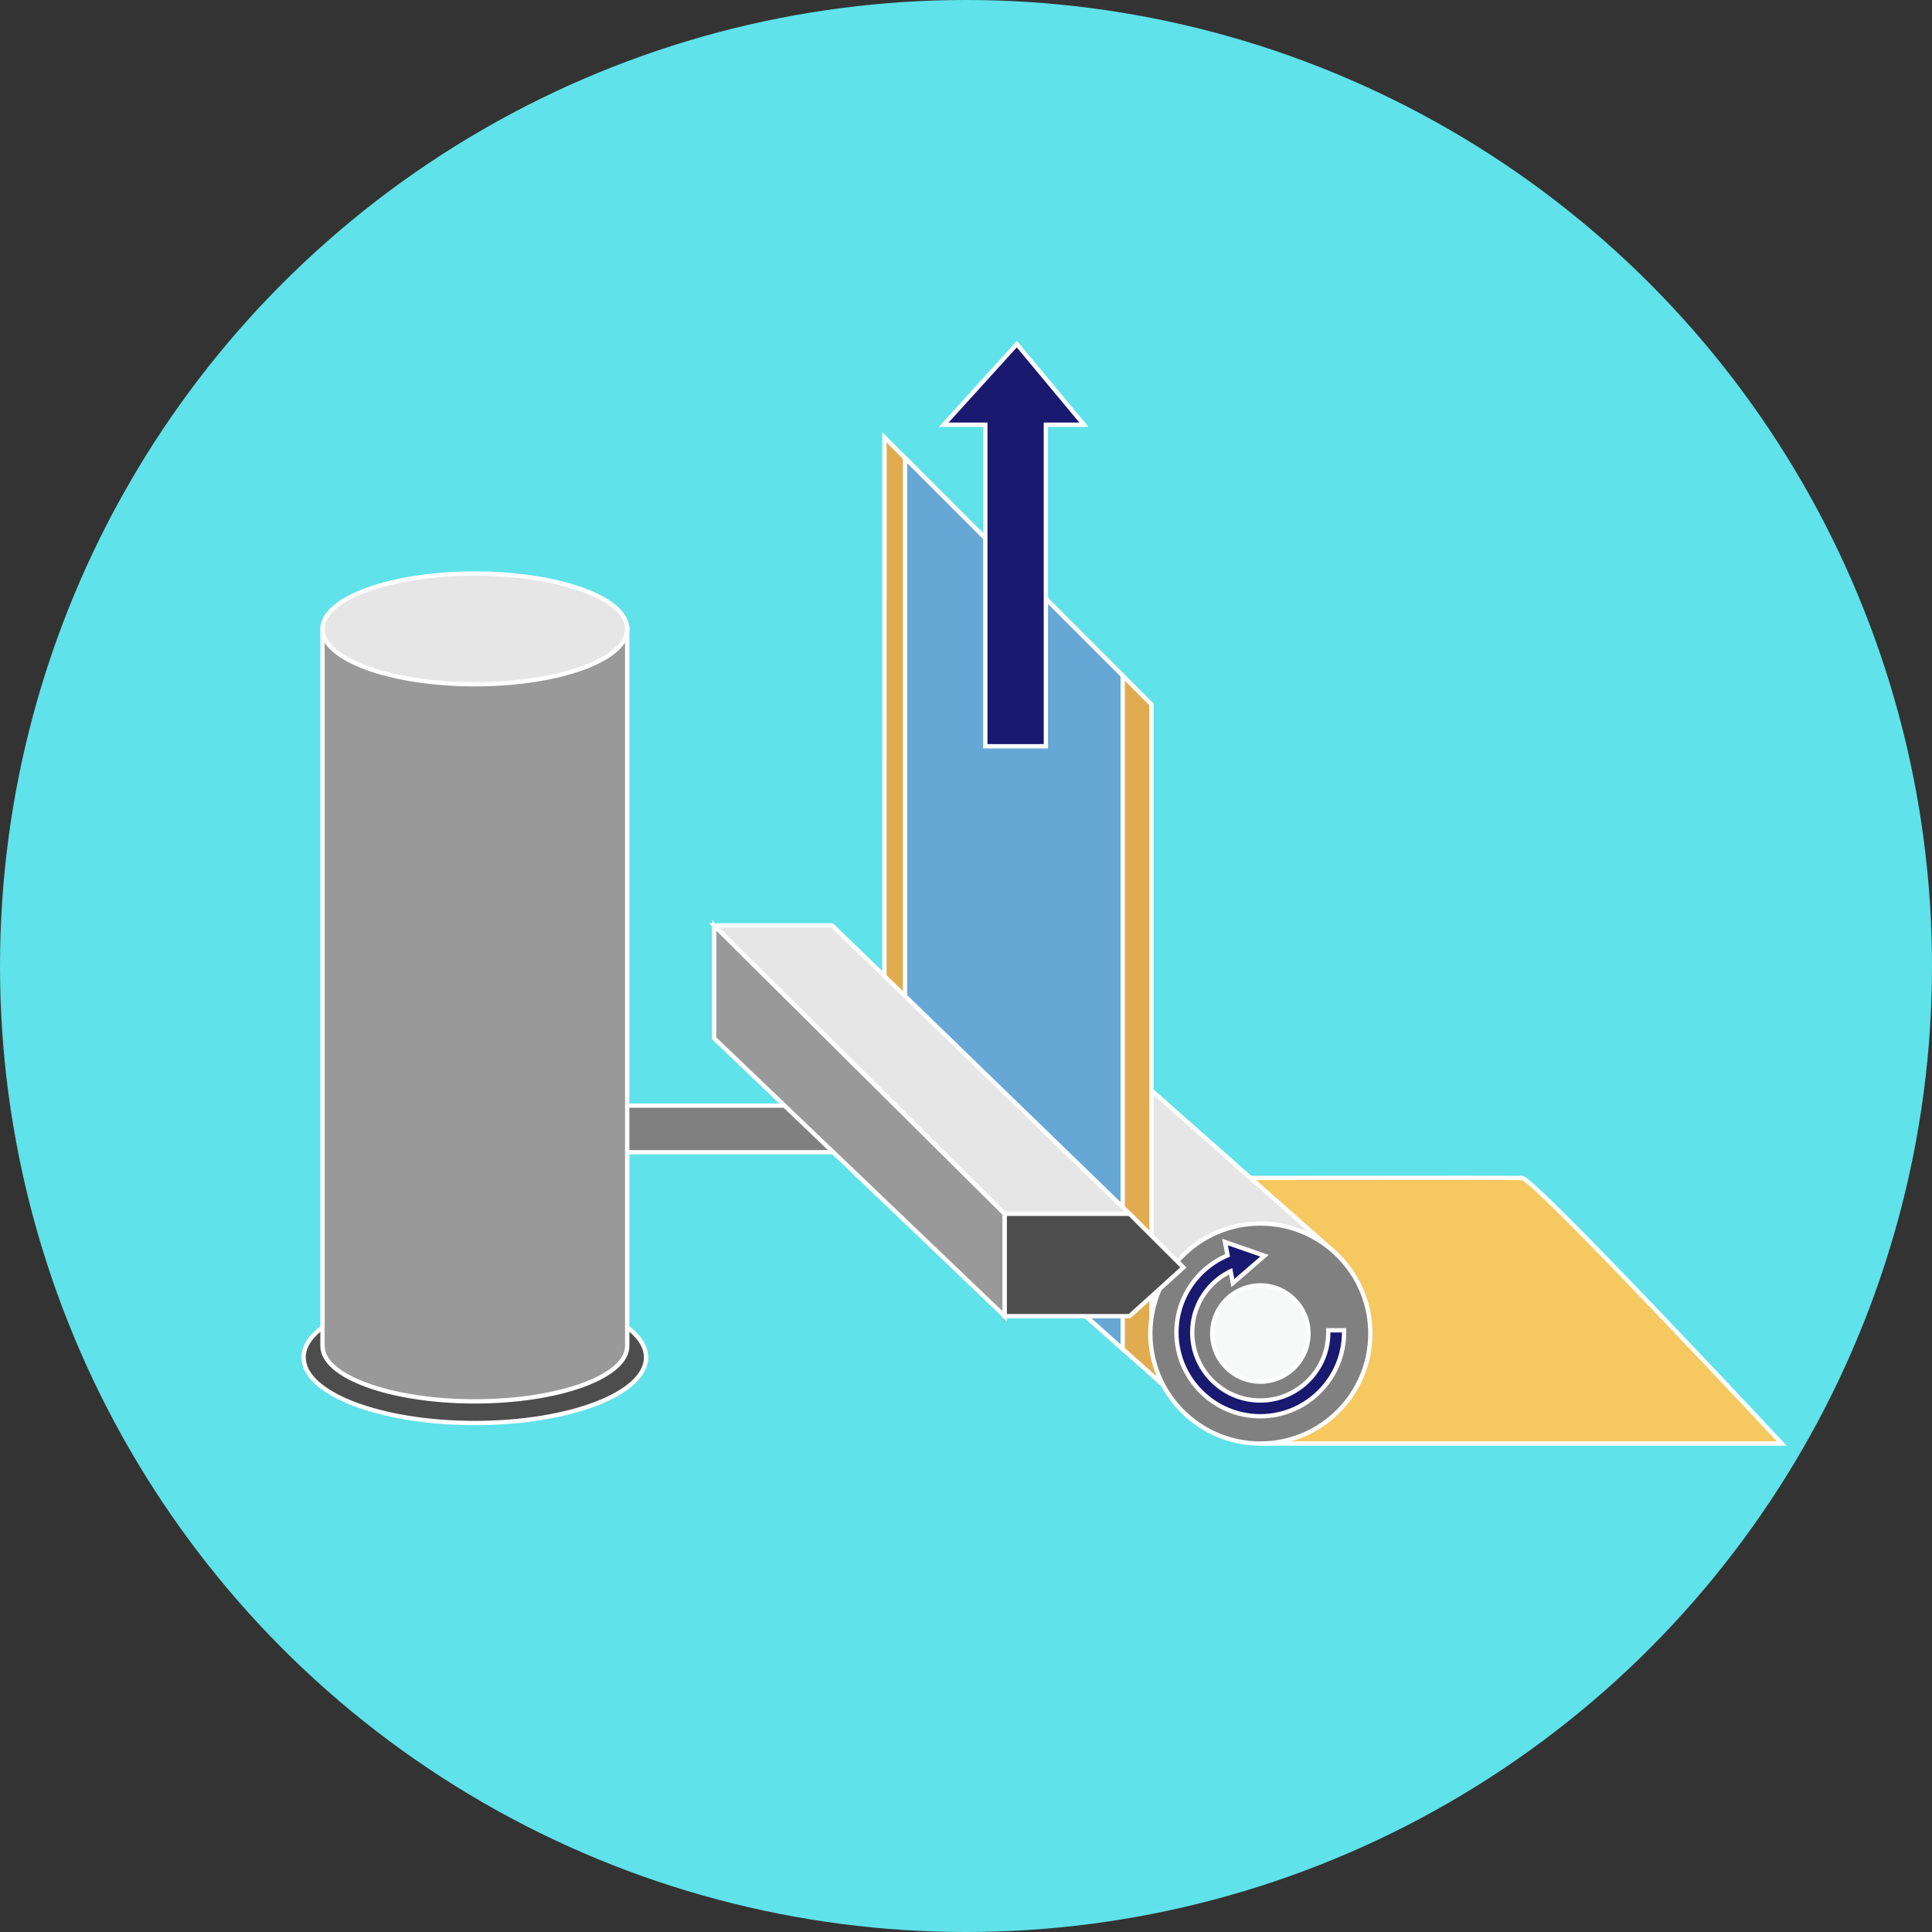 <svg xmlns="http://www.w3.org/2000/svg" width="140" height="140" viewBox="0 0 140 140">
  <rect x="0" y="0" width="140" height="140" fill="#333333" stroke="none"/>
  <g id="ms-2-i3" transform="translate(-1145 -1750)">
    <circle id="Ellipse_181" data-name="Ellipse 181" cx="70" cy="70" r="70" transform="translate(1145 1750)" fill="#5fe2e9"/>
    <g id="Group_28630" data-name="Group 28630" transform="translate(1167 1774.933)">
      <rect id="Rectangle_22892" data-name="Rectangle 22892" width="23.118" height="3.381" rx="1.691" transform="translate(17.508 55.183)" fill="gray" stroke="#fff" stroke-miterlimit="10" stroke-width="0.313"/>
      <path id="Path_83780" data-name="Path 83780" d="M1187.146,339.05h37.621s-17.938-19.215-18.811-19.241-23.959,0-23.959,0Z" transform="translate(-1117.65 -259.378)" fill="#f5c860" stroke="#fff" stroke-miterlimit="10" stroke-width="0.313"/>
      <path id="Path_83781" data-name="Path 83781" d="M1176.52,316.62l-19.658-17.385-12.918,9.023,20.069,17.772Z" transform="translate(-1101.852 -250.841)" fill="#e6e6e6" stroke="#fff" stroke-miterlimit="10" stroke-width="0.313"/>
      <path id="Path_83782" data-name="Path 83782" d="M1143.943,228.046l19.35,19.35V293.98l.747,2.651-20.1-17.9Z" transform="translate(-1101.852 -221.288)" fill="#e1ac50" stroke="#fff" stroke-miterlimit="10" stroke-width="0.313"/>
      <path id="Path_83783" data-name="Path 83783" d="M1146.492,230.6v50.487l15.772,14.084v-48.8Z" transform="translate(-1102.91 -222.346)" fill="#66a7d6" stroke="#fff" stroke-miterlimit="10" stroke-width="0.313"/>
      <path id="Path_83784" data-name="Path 83784" d="M1122.847,288.515V296.7l21.054,20.136v-7.419Z" transform="translate(-1093.094 -246.391)" fill="#999" stroke="#fff" stroke-miterlimit="10" stroke-width="0.313"/>
      <path id="Path_83785" data-name="Path 83785" d="M1143.9,309.414h9.045l-21.552-20.9h-8.547Z" transform="translate(-1093.094 -246.391)" fill="#e6e6e6" stroke="#fff" stroke-miterlimit="10" stroke-width="0.313"/>
      <path id="Path_83786" data-name="Path 83786" d="M1161.448,222.335h-2.76v23.3H1154.3v-23.3h-3.016l5.3-5.845Z" transform="translate(-1104.9 -216.49)" fill="#191970" stroke="#fff" stroke-miterlimit="10" stroke-width="0.313"/>
      <ellipse id="Ellipse_142" data-name="Ellipse 142" cx="12.409" cy="4.758" rx="12.409" ry="4.758" transform="translate(0 68.668)" fill="#4d4d4d" stroke="#fff" stroke-miterlimit="10" stroke-width="0.313"/>
      <path id="Path_83787" data-name="Path 83787" d="M1074.315,251.779v51.966c0,2.215,4.943,4.011,11.04,4.011s11.041-1.8,11.041-4.011V251.779Z" transform="translate(-1072.946 -231.14)" fill="#999" stroke="#fff" stroke-miterlimit="10" stroke-width="0.313"/>
      <ellipse id="Ellipse_143" data-name="Ellipse 143" cx="11.041" cy="4.011" rx="11.041" ry="4.011" transform="translate(1.369 16.628)" fill="#e6e6e6" stroke="#fff" stroke-miterlimit="10" stroke-width="0.313"/>
      <circle id="Ellipse_144" data-name="Ellipse 144" cx="7.972" cy="7.972" r="7.972" transform="translate(61.358 63.728)" fill="gray" stroke="#fff" stroke-miterlimit="10" stroke-width="0.313"/>
      <circle id="Ellipse_145" data-name="Ellipse 145" cx="3.488" cy="3.488" r="3.488" transform="translate(65.842 68.212)" fill="#f7f8f8" stroke="#fff" stroke-miterlimit="10" stroke-width="0.313"/>
      <g id="Path_83788" data-name="Path 83788" transform="translate(-1116.981 -262.847)" fill="#191970" stroke-miterlimit="10">
        <path d="M 1186.304 340.542 C 1182.955 340.542 1180.231 337.818 1180.231 334.47 C 1180.231 333.247 1180.594 332.067 1181.281 331.057 C 1181.941 330.087 1182.857 329.337 1183.936 328.88 L 1183.802 328.183 L 1183.751 327.918 L 1184.006 328.006 L 1186.355 328.821 L 1186.611 328.91 L 1186.406 329.087 L 1184.527 330.714 L 1184.322 330.891 L 1184.271 330.625 L 1184.157 330.031 C 1182.46 330.851 1181.374 332.572 1181.374 334.47 C 1181.374 337.188 1183.586 339.399 1186.304 339.399 C 1189.022 339.399 1191.233 337.188 1191.233 334.47 L 1191.233 334.314 L 1191.389 334.314 L 1192.22 334.314 L 1192.377 334.314 L 1192.377 334.47 C 1192.377 337.818 1189.652 340.542 1186.304 340.542 Z" stroke="none"/>
        <path d="M 1186.304 340.386 C 1189.566 340.386 1192.22 337.732 1192.22 334.47 L 1191.389 334.47 C 1191.389 337.274 1189.108 339.555 1186.304 339.555 C 1183.5 339.555 1181.218 337.274 1181.218 334.47 C 1181.218 332.431 1182.429 330.608 1184.273 329.806 L 1184.424 330.596 L 1186.304 328.969 L 1183.955 328.154 L 1184.113 328.976 C 1181.873 329.869 1180.387 332.036 1180.387 334.47 C 1180.387 337.732 1183.041 340.386 1186.304 340.386 M 1186.304 340.699 C 1182.869 340.699 1180.074 337.904 1180.074 334.47 C 1180.074 333.216 1180.447 332.005 1181.152 330.969 C 1181.805 330.009 1182.702 329.259 1183.759 328.787 L 1183.546 327.681 L 1186.918 328.851 L 1184.219 331.186 L 1184.043 330.265 C 1182.505 331.091 1181.531 332.701 1181.531 334.47 C 1181.531 337.102 1183.672 339.243 1186.304 339.243 C 1188.936 339.243 1191.077 337.102 1191.077 334.47 L 1191.077 334.157 L 1192.533 334.157 L 1192.533 334.47 C 1192.533 337.904 1189.739 340.699 1186.304 340.699 Z" stroke="none" fill="#fff"/>
      </g>
      <path id="Path_83789" data-name="Path 83789" d="M1158.847,331.667h9.045l3.9-3.53-3.9-3.889h-9.045Z" transform="translate(-1108.039 -261.225)" fill="#4d4d4d" stroke="#fff" stroke-miterlimit="10" stroke-width="0.313"/>
    </g>
  </g>
</svg>
